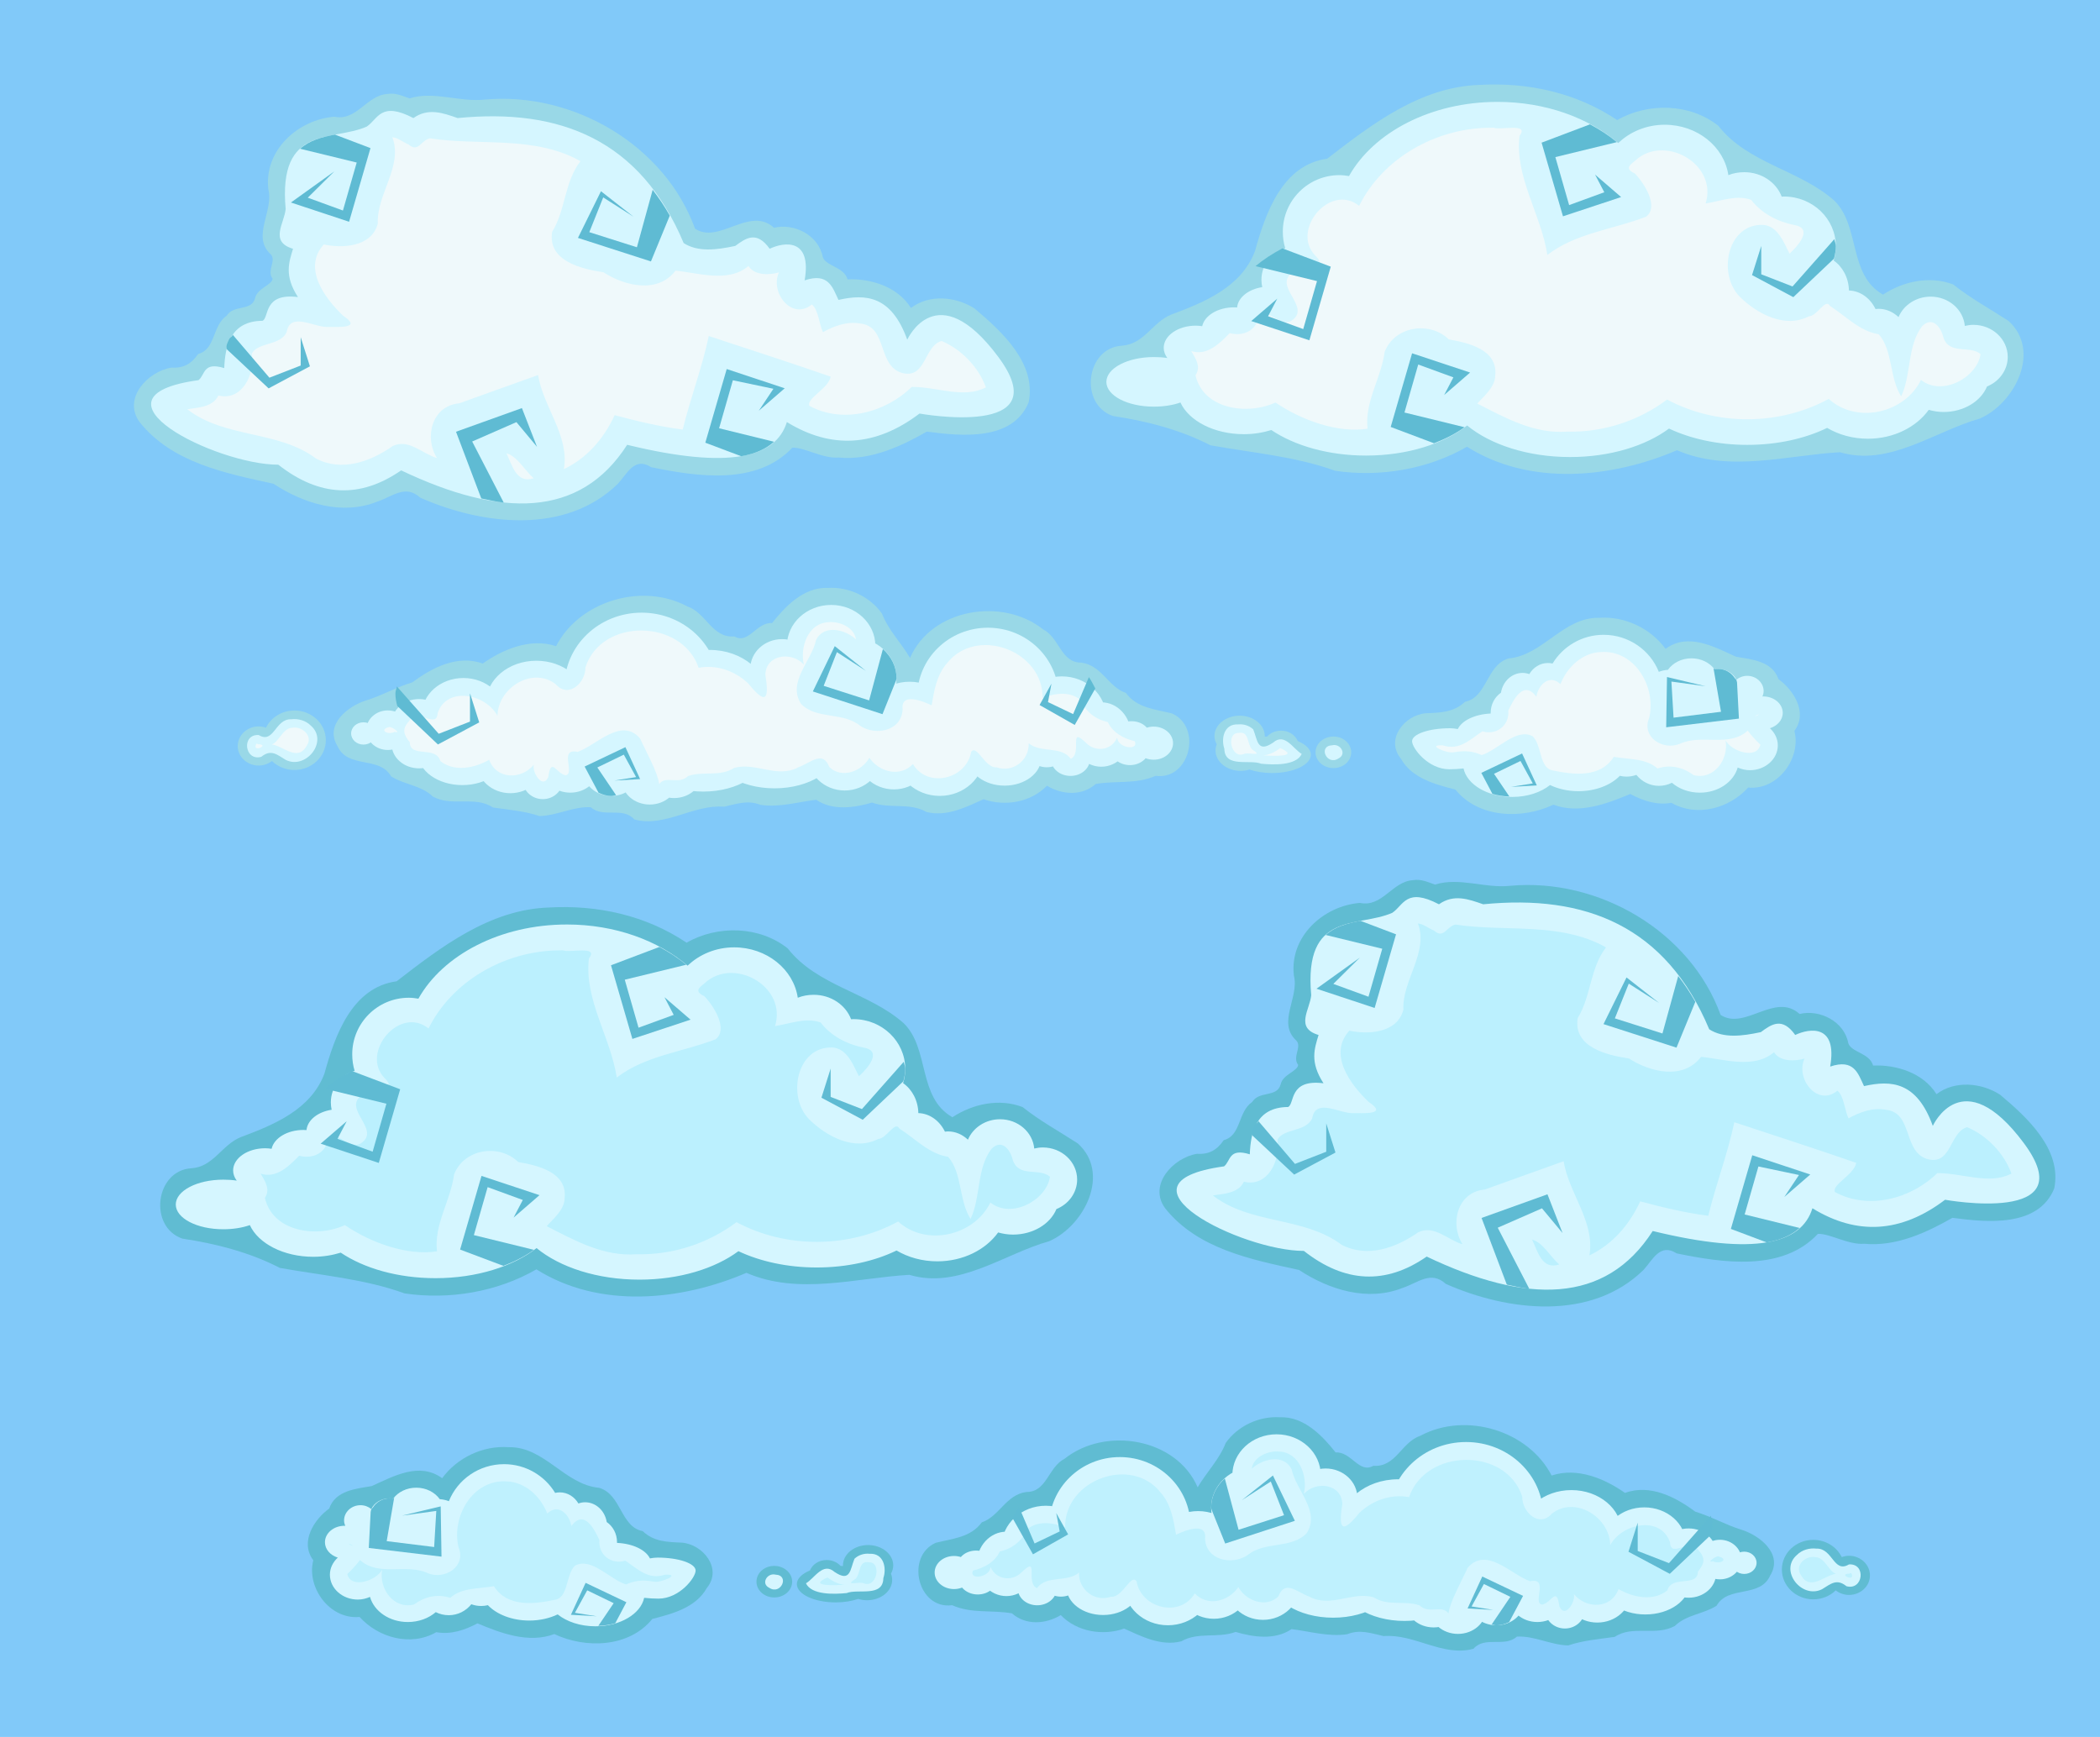 <svg id="svg2" xmlns:rdf="http://www.w3.org/1999/02/22-rdf-syntax-ns#" xmlns="http://www.w3.org/2000/svg" viewBox="0 0 490.93 406.08" version="1.1" xmlns:cc="http://creativecommons.org/ns#" xmlns:dc="http://purl.org/dc/elements/1.1/">
 <g id="layer1" transform="translate(-135.36 -130.09)">
  <rect id="rect3352" height="406.08" width="490.93" y="130.09" x="135.36" fill="#81c9f9"/>
  <g id="g4220" transform="translate(-216.17 4.041)">
   <path id="path3007" d="m697.39 145.9c-13.861 0.451-25.268 9.279-35.594 17.25-10.462 1.422-14.436 12.702-16.875 21.594-3.205 8.443-11.772 11.927-19.562 14.844-4.428 1.777-6.359 6.949-11.562 7.281-8.412 0.494-10.053 13.68-2.094 16.438 7.806 1.169 15.729 3.195 22.781 6.844 9.79 1.77 19.839 2.576 29.188 5.969 10.476 1.542 21.64-0.337 30.812-5.625 14.72 9.285 33.799 7.368 49.094 0.812 12.197 5.304 25.754 1.157 38.094 0.469 11.519 3.44 22.081-4.887 32.719-7.875 8.221-3.631 14.387-15.862 6.656-22.844-4.337-2.81-8.902-5.305-12.906-8.5-5.439-2.099-11.641-0.762-16.406 2.375-8.179-4.653-5.271-15.967-11.375-21.969-8.192-7.255-20.205-8.657-27.125-17.5-6.66-5.28-16.371-5.476-23.656-1.344-9.509-6.382-20.806-8.87-32.188-8.219z" fill="#99d8e7"/>
   <path id="path3261" d="m701.61 149.87c-15.607 0-28.999 7.153-34.719 17.344-0.735-0.127-1.479-0.219-2.25-0.219-7.298 0-13.219 5.921-13.219 13.219 0 1.344 0.189 2.653 0.562 3.875-3.194 0.881-5.562 3.827-5.562 7.375 0 0.587 0.066 1.17 0.188 1.719-3.22 0.484-5.662 2.419-5.875 4.75-0.242-0.016-0.471-0.031-0.719-0.031-3.763 0-6.898 1.912-7.438 4.406-0.488-0.069-0.982-0.125-1.5-0.125-4.142 0-7.5 2.327-7.5 5.188 0 0.858 0.309 1.662 0.844 2.375-0.998-0.154-2.062-0.219-3.156-0.219-6.137 0-11.094 2.605-11.094 5.812s4.957 5.781 11.094 5.781c2.301 0 4.445-0.342 6.219-0.969 1.967 4.289 7.872 7.406 14.844 7.406 2.292 0 4.448-0.365 6.406-0.969 5.459 3.667 13.356 5.969 22.156 5.969 9.614 0 18.172-2.759 23.625-7.031 5.427 4.472 14.187 7.375 24.062 7.375 9.335 0 17.657-2.595 23.125-6.656 5.055 2.384 11.406 3.812 18.312 3.812 7.064 0 13.547-1.486 18.656-3.969 2.7 1.592 5.98 2.531 9.531 2.531 6.033 0 11.31-2.714 14.219-6.75 1.091 0.306 2.251 0.5 3.469 0.5 4.721 0 8.729-2.506 10.156-5.969 2.85-1.152 4.844-3.822 4.844-6.906 0-4.142-3.593-7.5-8.031-7.5-0.693 0-1.358 0.096-2 0.25-0.351-3.84-3.795-6.844-8-6.844-3.407 0-6.331 1.988-7.5 4.781-1.266-1.197-2.887-1.938-4.656-1.938-0.242 0-0.483 0.036-0.719 0.062-1.22-2.523-3.54-4.266-6.219-4.344-0.058-2.971-1.484-5.561-3.562-7 0.335-1.063 0.5-2.177 0.5-3.344 0-6.41-5.419-11.625-12.125-11.625-0.178 0-0.355 0.024-0.531 0.031-1.268-3.341-4.698-5.719-8.75-5.719-1.317 0-2.584 0.231-3.719 0.688-0.973-6.645-7.265-11.781-14.875-11.781-4.295 0-8.14 1.664-10.875 4.281-6.904-5.888-16.972-9.625-28.219-9.625z" fill="#d5f6ff"/>
   <g fill="#5fbbd3">
    <path id="path3296" d="m693.89 225.93-14.031-3.438 3.219-11.219 8.219 3-2.156 4.125 6.062-5.25-13.562-4.5-5 17.219 10.125 3.812c2.684-1.032 5.114-2.27 7.125-3.75z"/>
    <path id="path3301" d="m730.39 159.05 0.125-0.031-0.062-0.031c-0.022 0.019-0.041 0.043-0.062 0.062z"/>
    <path id="path3299" d="m723.23 155.12-11.312 4.281 5 17.219 13.594-4.5-6.094-5.25 2.156 4.125-8.219 3-3.219-11.219 14.375-3.5c-1.871-1.561-3.999-2.938-6.281-4.156z"/>
    <path id="path3304" d="m780.36 181.96-9.781 11.062-7.312-2.844v-6.625l-2.156 6.812 9.656 5.156 9.5-9c0.253-0.935 0.438-1.892 0.438-2.906 0-0.586-0.256-1.093-0.344-1.656z"/>
   </g>
   <path id="path3293" d="m699.26 155.93c-12.25 0.257-24.472 7.113-30 18.25-6.764-5.456-16.024 5.674-10.254 11.62 3.652 3.566-4.029 1.274-5.527 4.13-4.212 3.199 4.745 7.971-0.031 11.094-2.871 1.864-6.497-4.409-7.906-0.062-0.961 2.839-3.982 3.661-6.531 2.969-2.417 2.465-5.292 5.364-9 4.188 0.785 1.4 2.441 3.572 1 5.656 1.834 8.05 12.217 9.383 18.688 6.375 6.184 4.204 14.655 7.206 21.531 6.125-0.718-6.313 3.207-11.853 4-17.969 2.34-6.04 10.563-7.245 15-2.906 4.555 0.792 11.527 2.38 10.844 8.469 0.009 2.78-3.096 5.211-4.188 6.531 6.702 3.417 13.303 7.126 21.031 6.562 8.352 0.197 16.614-2.473 23.344-7.5 11.601 6.202 26.256 6.13 37.781-0.156 6.509 5.939 17.769 3.376 21.562-4.438 4.968 3.948 13.149-0.596 13.938-6.031-2.464-2.162-7.275 0.27-8.688-3.875-0.579-2.484-2.587-5.055-4.969-2.656-3.531 4.585-2.469 11.217-4.906 16.406-2.799-4.389-1.885-10.666-5.25-14.531-4.409-0.651-7.762-4.299-11.375-6.594-1.088-1.953-3.011 2.39-4.938 2.406-5.658 2.937-12.157-0.608-16.188-4.594-5.203-5.255-2.944-17.05 5.438-16.781 3.618 0.215 5.061 4.605 6.219 6.719 1.959-1.78 5.666-5.93 1.062-6.688-3.926-0.789-7.643-2.753-10.031-5.875-3.472-1.243-7.133 0.291-10.656 0.844 2.793-8.89-8.759-15.84-15.75-10.625-1.49 1.409-3.635 2.275-0.781 3.625 2.381 2.493 5.617 7.822 2.625 10.094-7.725 2.993-16.389 3.783-23.094 8.938-1.414-9.399-7.67-18.265-6.5-27.844 2.386-3.122-4.445-1.239-6.094-1.906l-1 0.022-0.406 0.009zm-52.562 43.406c0.043-0.058-0.104-0.033 0 0z" fill="#eff9fb"/>
   <path id="path3299-1" fill="#5fbbd3" d="m651.32 184.11 11.312 4.281-5 17.219-13.594-4.5 6.094-5.25-2.156 4.125 8.219 3 3.219-11.219-14.375-3.5c1.871-1.561 3.999-2.938 6.281-4.156z"/>
  </g>
  <g id="g4790" transform="translate(-216.17 4.041)">
   <path id="path3354" d="m442.08 148.02c-4.846 0.298-7.147 6.41-12.375 5.312-8.556 0.689-16.542 7.9-15.438 17.031 1.282 5.041-3.96 10.944 0.5 15.094 1.519 1.445-0.972 3.884 0.5 5.75-0.195 1.523-3.599 2.217-4.094 4.531-0.815 3.168-4.989 1.443-6.656 4.125-3.39 2.323-2.558 7.884-6.656 8.938-1.564 2.291-3.422 3.381-6.25 3.188-5.559 0.909-11.478 7.253-7.438 12.75 7.572 9.496 20.068 11.956 31.281 14.406 7.05 4.634 16.039 7.466 24.25 4.188 3.554-1.172 6.596-4.13 10.078-0.924 14.497 6.399 33.936 8.746 46.204-3.264 2.136-2.305 3.877-6.393 7.75-3.875 10.79 2.218 24.674 4.349 33.031-4.562 2.764-0.119 7.124 2.618 10.844 2.312 7.428 0.72 14.591-2.637 20.594-6.062 8.077 1.071 20.09 2.274 23.812-6.875 1.845-9.154-6.357-16.594-12.656-21.906-4.367-2.815-10.558-3.404-14.875-0.125-3.123-5.037-9.498-6.935-14.812-6.688-0.836-2.963-5.092-3.049-5.812-5.25-0.935-5.086-6.712-7.962-11.375-6.812-5.747-5.201-12.779 3.924-18.469 0.219-7.072-19.535-28.472-32.069-49.156-30.188-5.985 0.651-11.894-2.079-17.625-0.281-1.666-0.587-3.252-1.356-5.156-1.031z" fill="#99d8e7"/>
   <path id="path3350" d="m418.31 174.91c-1.791-19.816 10.903-15.704 18.954-19.262 2.668-1.785 3.236-6 10.913-1.993 3.446-2.453 6.892-1.212 10.338 0 23.895-2.364 42.709 5.063 52.841 29.225 3.353 2.15 7.64 1.603 12.062 0.664 2.501-1.853 5.011-3.605 8.041 0.664 3.391-1.609 9.895-2.542 8.174 7.387 5.575-1.876 6.511 1.613 7.908 4.569 6.396-1.448 12.364-1.019 16.082 9.299 0 0 6.892-15.277 21.251 3.985s-18.379 13.284-18.379 13.284c-10.338 7.825-20.677 8.337-31.015 1.993-2.549 8.31-13.368 11.156-37.333 5.314-11.031 17.218-29.572 17.065-52.841 5.978-9.573 6.642-19.145 6.199-28.718-1.328-14.405 0.046-46.69-15.904-18.646-19.765 1.595-1.277 1.014-4.351 6.01-2.818 0.191-5.093 1.474-11.025 8.958-11.057 1.602-0.784 0.12-6.581 8.273-5.548-3.247-5.006-2.113-8.112-1.149-11.291-5.597-1.647-2.019-5.948-1.723-9.299z" fill="#d5f6ff"/>
   <path id="path3437" d="m443.26 158.14c2.533 6.824-3.702 13.228-3.406 20.188-1.492 5.606-8.516 5.771-12.625 4.875-5.031 5.5 0.228 12.589 4.523 16.671 4.664 3.08-1.318 2.574-3.836 2.61-3.098 0.007-8.611-3.564-9.375 1.219-1.527 3.262-6.69 2.275-8.125 5 0.73 4.982-2.354 11.159-7.844 9.812-1.315 2.873-5.242 2.826-7.25 3.219 8.807 6.842 21.203 4.878 30.062 11.5 5.979 3.178 12.739 0.771 17.906-2.875 3.757-1.863 6.985 1.823 10.406 2.781-3.057-4.747-1.243-12.243 5.198-12.796 6.144-2.2 12.276-4.431 18.427-6.61 1.199 7.472 7.383 14.179 6.031 22 5.433-2.581 9.364-7.191 11.875-12.625 5.224 1.41 10.591 2.692 15.906 3.375 1.786-7.334 4.535-14.482 6.094-21.875 9.506 3.153 19.043 6.206 28.5 9.5-0.538 2.824-5.654 5.005-5 6.812 7.811 4.273 17.781 1.622 23.938-4.406 5.675-0.098 12.175 2.837 17.344 0.094-1.719-4.77-5.838-8.978-10.375-10.844-4.12 1.221-3.577 8.731-9 7.531-6.114-1.483-3.491-10.897-9.938-11.594-3.076-0.601-6.123 0.541-8.781 2-0.912-1.895-1.049-5.263-2.594-6.469-4.687 3.862-9.859-2.856-7.688-7.5-2.072 0.614-5.724 0.812-7.125-1.5-4.739 4.079-12.095 1.515-17.062 1.094-4.175 5.493-11.976 3.551-16.844 0.375-5.078-0.75-13.073-2.596-12-9.438 3.163-5.098 2.862-11.675 6.625-16.531-10.73-6.071-23.636-3.545-35.219-5.344-2.104 0.487-2.665 3.417-4.969 1.438-1.262-0.518-2.508-1.597-3.781-1.688zm26.688 73.906c1.298 2.747 2.322 7.172 6.344 5.812-2.028-1.731-3.842-5.167-6.344-5.812z" fill="#eff9fb"/>
   <g fill="#5fbbd3">
    <path id="path3446" d="m421.7 160.83 13.219 3.219-3.219 11.219-8.219-3 6.197-6.145-10.134 7.27 13.594 4.5 5-17.219-8.312-3.156c-3.025 0.575-5.946 1.339-8.125 3.312z"/>
    <path id="path3444" d="m469.29 243.55-7.375-14.281 10.344-4.531 4.812 5.781-3.531-9.062-15.406 5.531 5.906 15.594c1.779 0.375 3.558 0.794 5.25 0.969z"/>
    <path id="path3442" d="m532.48 229.33-12.844-3.156 3.219-11.219 9.481 1.99-3.419 5.135 6.062-5.25-13.562-4.5-5 17.219 8.375 3.156c0.009-0.002 0.022 0.002 0.031 0 3.375-0.572 5.857-1.762 7.656-3.375z"/>
    <path id="path3440" d="m504.11 170.42-3.688 13.438-11.125-3.531 3.25-8.125 7.093 4.523-7.619-5.966-5.38 10.912 17.062 5.5 4.406-10.719c-1.234-2.2-2.587-4.176-4-6.031z"/>
    <path id="path3304-1" d="m405.93 204.3 8.582 10.052 7.312-2.844v-6.625l2.156 6.812-9.656 5.156-9.752-9.126c-0.253-0.935 0.068-1.323 0.51-2.338 0.234-0.537 0.761-0.525 0.849-1.088z"/>
   </g>
  </g>
  <g id="g4727" transform="translate(-174.76 7.071)">
   <g id="g4209" transform="translate(60.609 -20.203)">
    <path id="path4087" fill="#99d8e7" d="m443.07 280.67c-5.646-0.241-9.98 4.324-13.062 8.219-3.649-0.245-5.511 5.051-8.812 3.125-5.297 0.405-6.552-5.544-11.031-7.031-10.54-5.655-25.249-1.229-30.656 9.312-6.041-2.034-12.564 0.815-17.156 4.062-5.867-2.167-11.947 1.029-16.406 4.375-3.751 1.132-7.217 3.132-10.781 4.219-4.188 1.283-9.882 5.62-6.75 10.719 2.404 5.361 9.801 2.228 12.531 7.062 3.135 1.984 7.027 2.07 9.75 4.719 4.486 2.473 9.852-0.267 14.062 2.562 3.757 0.539 7.34 0.809 10.875 2 4.113-0.098 7.943-2.298 12-2.062 2.855 2.606 7.444-0.23 10.156 2.844 7.141 1.962 13.773-3.55 21-2.969 2.934-0.66 5.534-1.629 8.5-0.438 4.376 0.678 8.988-0.723 13.031-1.188 3.906 2.669 9.077 1.834 13.062 0.656 4.151 1.545 8.726-0.08 12.688 2.188 4.748 1.247 9.525-1.245 13.375-2.969 4.992 1.766 11.082 0.729 14.812-3.156 3.6 2.183 8.248 2.411 11.406-0.406 4.752-0.846 9.409 0.126 14-1.906 8.027 1.07 10.982-11.423 3.812-14.594-3.905-0.978-8.196-1.249-10.75-4.781-4.133-1.385-5.647-6.475-10.438-7.094-4.79 0.029-5.055-5.8-8.938-7.781-9.512-7.575-26.09-4.857-31.094 6.688-2.12-3.607-5.037-6.454-6.562-10.375-2.816-3.979-7.78-6.293-12.625-6z"/>
    <path id="rect4049" fill="#d5f6ff" d="m424.26 302.32h29.799v15.657h-29.799zm-65.155 7.829h36.113v12.879h-36.113zm-5.196 7.071c0 3.113-2.875 5.637-6.421 5.637s-6.421-2.524-6.421-5.637 2.875-5.637 6.421-5.637 6.421 2.524 6.421 5.637zm-16.541-2.525c0 1.439-1.292 2.606-2.886 2.606s-2.886-1.167-2.886-2.606c0-1.439 1.292-2.606 2.886-2.606s2.886 1.167 2.886 2.606zm7.829-0.758c0 2.555-2.253 4.626-5.032 4.626s-5.032-2.071-5.032-4.626 2.253-4.626 5.032-4.626 5.032 2.071 5.032 4.626zm8.713-1.641c0 3.113-2.875 5.637-6.421 5.637s-6.421-2.524-6.421-5.637 2.875-5.637 6.421-5.637 6.421 2.524 6.421 5.637zm13.637-2.02c0 4.717-4.345 8.541-9.704 8.541s-9.704-3.824-9.704-8.541 4.345-8.541 9.704-8.541 9.704 3.824 9.704 8.541zm72.226-10.733c0 3.81-3.327 6.899-7.431 6.899s-7.431-3.089-7.431-6.899 3.327-6.899 7.431-6.899 7.431 3.089 7.431 6.899zm-10.607 7.071c0 6.321-6.154 11.445-13.745 11.445-7.591 0-13.745-5.124-13.745-11.445s6.154-11.445 13.745-11.445c7.591 0 13.745 5.124 13.745 11.445zm-11.617-2.904c0 9.529-8.076 17.253-18.038 17.253-9.962 0-18.038-7.725-18.038-17.253 0-9.529 8.076-17.253 18.038-17.253 9.962 0 18.038 7.725 18.038 17.253zm-30.936 3.788c0 5.414-5.249 9.803-11.724 9.803-6.475 0-11.724-4.389-11.724-9.803s5.249-9.803 11.724-9.803c6.475 0 11.724 4.389 11.724 9.803zm-18.688 11.869c0 4.089-4.627 7.404-10.335 7.404-5.708 0-10.335-3.315-10.335-7.404 0-4.089 4.627-7.404 10.335-7.404 5.708 0 10.335 3.315 10.335 7.404zm8.713 2.273c0 3.88-3.497 7.026-7.81 7.026s-7.81-3.146-7.81-7.026 3.497-7.026 7.81-7.026 7.81 3.145 7.81 7.026zm4.419 4.041c0 2.416-2.083 4.374-4.653 4.374s-4.653-1.958-4.653-4.374 2.083-4.374 4.653-4.374 4.653 1.958 4.653 4.374zm8.334-2.904c0 3.183-2.931 5.763-6.547 5.763s-6.547-2.58-6.547-5.763c0-3.183 2.931-5.763 6.547-5.763s6.547 2.58 6.547 5.763zm9.596 0.758c0 3.183-2.931 5.763-6.547 5.763s-6.547-2.58-6.547-5.763c0-3.183 2.931-5.763 6.547-5.763s6.547 2.58 6.547 5.763zm14.647 0.505c0 3.183-2.931 5.763-6.547 5.763s-6.547-2.58-6.547-5.763c0-3.183 2.931-5.763 6.547-5.763s6.547 2.58 6.547 5.763zm-5.682 1.515c0 3.183-2.931 5.763-6.547 5.763s-6.547-2.58-6.547-5.763c0-3.183 2.931-5.763 6.547-5.763s6.547 2.58 6.547 5.763zm20.708-6.566c0 5.135-6.606 9.298-14.755 9.298-8.149 0-14.755-4.163-14.755-9.298s6.606-9.298 14.755-9.298c8.149 0 14.755 4.163 14.755 9.298zm16.668-0.758c0 5.135-6.606 9.298-14.755 9.298-8.149 0-14.755-4.163-14.755-9.298s6.606-9.298 14.755-9.298c8.149 0 14.755 4.163 14.755 9.298zm10.354 1.515c0 4.577-3.892 8.288-8.694 8.288s-8.694-3.711-8.694-8.288 3.892-8.288 8.694-8.288 8.694 3.711 8.694 8.288zm11.49-0.253c0 4.577-3.892 8.288-8.694 8.288s-8.694-3.711-8.694-8.288 3.892-8.288 8.694-8.288c4.801 0 8.694 3.711 8.694 8.288zm12.374 0.253c0 5.275-4.627 9.551-10.335 9.551-5.708 0-10.335-4.276-10.335-9.551 0-5.275 4.627-9.551 10.335-9.551 5.708 0 10.335 4.276 10.335 9.551zm13.385 0.631c0 3.601-3.836 6.521-8.568 6.521s-8.568-2.919-8.568-6.521 3.836-6.521 8.568-6.521 8.568 2.919 8.568 6.521zm5.808-1.641c0 2.137-2.027 3.869-4.527 3.869s-4.527-1.732-4.527-3.869 2.027-3.869 4.527-3.869 4.527 1.732 4.527 3.869zm5.556 2.02c0 2.137-2.027 3.869-4.527 3.869s-4.527-1.732-4.527-3.869 2.027-3.869 4.527-3.869 4.527 1.732 4.527 3.869zm13.89-2.525c0 2.137-2.027 3.869-4.527 3.869s-4.527-1.732-4.527-3.869 2.027-3.869 4.527-3.869 4.527 1.732 4.527 3.869zm5.556-1.263c0 2.137-2.027 3.869-4.527 3.869-2.5 0-4.527-1.732-4.527-3.869s2.027-3.869 4.527-3.869c2.5 0 4.527 1.732 4.527 3.869zm-5.43-1.768c0 1.858-1.914 3.364-4.275 3.364s-4.275-1.506-4.275-3.364 1.914-3.364 4.275-3.364 4.275 1.506 4.275 3.364zm-4.419-0.253c0 4.159-3.101 7.531-6.926 7.531s-6.926-3.372-6.926-7.531c0-4.159 3.101-7.531 6.926-7.531s6.926 3.372 6.926 7.531zm-5.808-4.041c0 5.275-4.627 9.551-10.335 9.551-5.708 0-10.335-4.276-10.335-9.551 0-5.275 4.627-9.551 10.335-9.551 5.708 0 10.335 4.276 10.335 9.551zm-11.1-4.81c0 8.901-7.397 16.117-16.523 16.117-9.125 0-16.523-7.216-16.523-16.117 0-8.901 7.397-16.117 16.523-16.117 9.125 0 16.523 7.216 16.523 16.117zm-24.496 6.061c0 5.275-4.627 9.551-10.335 9.551-5.708 0-10.335-4.276-10.335-9.551 0-5.275 4.627-9.551 10.335-9.551 5.708 0 10.335 4.276 10.335 9.551zm-13.385-10.354c0 5.275-4.627 9.551-10.335 9.551-5.708 0-10.335-4.276-10.335-9.551 0-5.275 4.627-9.551 10.335-9.551 5.708 0 10.335 4.276 10.335 9.551zm-4.957-7.599c0 5.275-4.627 9.551-10.335 9.551-5.708 0-10.335-4.276-10.335-9.551 0-5.275 4.627-9.551 10.335-9.551 5.708 0 10.335 4.276 10.335 9.551z"/>
    <path id="path4172" d="m393.53 329.12-4.375-6.469 6.188-3 2.875 5.25-5.094 0.812 6.031-0.344-3.438-7.469-9.531 4.531 3.25 6.125c0.915 0.428 1.892 0.75 3 0.75 0.385 0 0.727-0.131 1.094-0.188z" fill="#5fbbd3"/>
    <path id="path4170" d="m455.91 294.97-3.219 12-10.625-3.406 3.094-7.875 6.781 4.375-7.281-5.781-5.125 10.594 16.281 5.312 3.156-7.844c0.012-0.186 0.125-0.342 0.125-0.531 0-2.7-1.239-5.107-3.188-6.844z" fill="#5fbbd3"/>
    <path id="path4167" fill="#eff9fb" d="m443.12 288.69c-4.706 0.248-6.644 5.845-5.688 9.906-2.852-3.149-8.838-2.377-9 2.344 0.951 5.931 0.093 7.142-4 2.062-3.079-2.92-7.366-4.448-11.594-3.656-3.905-11.459-22.72-11.753-26.469-0.094 0.08 3.538-3.91 7.343-6.906 3.969-5.322-4.247-13.531 0.704-13.656 7.344-2.712-5.051-11.726-7.021-13.969-0.688-0.236 4.042-4.748-1.438-6.719 1.969-1.732 1.863-1.221 3.17 0.188 4.906 0.063 3.768 6.094 0.719 7.156 4.406 3.264 2.622 8.019 1.638 11.406-0.312 1.685 4.665 7.553 4.695 10.438 1.156-0.462 1.72 2.036 5.853 3.375 2.906 0.68-4.867 1.804-0.875 4.031-0.438 2.404-0.292-1.711-6.406 2.844-5.469 4.44-1.56 10.2-8.237 14.594-3.125 1.488 3.294 4.075 7.811 4.469 10.656 1.51-2.132 4.506 0.277 6.75-1.875 3.508-1.237 7.364 0.271 10.781-1.906 5.042-1.406 10.007 2.545 15.031-0.156 3.055-1.169 5.67-3.966 7.219-0.031 2.886 2.774 7.573 1.016 9.344-2.188 2.289 3.355 7.203 4.655 10.188 1.469 3.387 5.733 12.483 3.585 13.612-2.836 1.331-1.882 3.254 3.883 5.982 3.617 3.753 1.308 7.606-1.624 7.469-5.625 2.906 2.369 7.56 0.507 9.844 3.625 2.793-1.37-0.71-7.884 3.617-3.674 2.187 2.2 5.942 1.713 7.226-1.295 0.064 2.456 5.171 3.181 4.094 0.844-2.553-0.585-5.11-1.953-6.281-4.469-2.94-0.632-5.178-2.474-6.375-5.125-2.454-2.179-6.092-1.618-8.875-0.5 0.146-11.095-15.452-16.88-22.344-8.125-2.405 2.699-3.014 6.394-3.594 9.844-1.865-0.899-7.25-3.147-6.781 0.875-0.169 5.043-6.149 6.323-9.844 3.969-4.093-3.426-10.237-1.422-13.906-5.188-3.272-5.135 2.457-9.981 3.5-14.906 1.918-3.916 7.106-2.329 9.344-0.156-0.392-2.853-3.909-4.308-6.5-4.031zm-102.72 24.531c-2.374 0.647-0.232 1.952 1.406 1.094 1.708 0.521-0.85-1.425-1.406-1.094zm-0.96 0.53c0.043-0.058-0.104-0.033 0 0z"/>
    <path id="path3304-1-3" d="m504.07 301.52-3.688 8.656-5.875-2.812 0.812-4.312-2.781 5 8.219 4.656 4.812-8.531c-0.49-0.921-0.952-1.849-1.5-2.656zm-161.78 2.188c-0.087 0.563-0.344 1.07-0.344 1.656 0 1.015 0.185 1.971 0.438 2.906l9.5 9 9.656-5.156-2.156-6.812v6.625l-7.312 2.844-9.781-11.062z" fill="#5fbbd3"/>
    <path id="path4196" fill="#99d8e7" d="m318.34 309.33c-2.955 0-5.487 1.658-6.656 4.031-0.528-0.182-1.092-0.312-1.688-0.312-2.708 0-4.906 2.068-4.906 4.594 0 2.525 2.198 4.562 4.906 4.562 1.18 0 2.248-0.415 3.094-1.062 1.336 1.291 3.187 2.094 5.25 2.094 4.062 0 7.344-3.134 7.344-6.969 0-3.835-3.282-6.938-7.344-6.938z"/>
    <path id="path4205" d="m317.59 311.38c-3.798-0.135-4.004 5.851-7.594 3.688-4.095-0.258-3.329 6.188 0.594 5.094 2.275-1.831 3.613-0.572 5.719 0.719 4.751 2.35 10.08-4.396 5.844-8.031-1.153-1.177-2.924-1.668-4.562-1.469zm-9.781 7.938c-0.104 0.033 0.043 0.058 0 0z" fill="#d4f6ff"/>
    <path id="path4201" fill="#eff9fb" d="m317.78 313.38c-2.125 0.039-3.183 3.481-4.75 3.875 2.757 0.389 6.066 4.151 8.188 0.312 1.625-2.311-1.217-4.679-3.438-4.188zm-8.344 3.75c-1.13 2.249 3.356 0.154 0.438 0.094-0.056-0.019-0.334-0.206-0.438-0.094z"/>
   </g>
   <path id="path4254" fill="#99d8e7" d="m599.91 290.34c-3.243 0-5.875 2.137-5.875 4.75 0 0.699 0.194 1.341 0.531 1.938-0.189 0.464-0.281 0.954-0.281 1.469 0 2.613 2.632 4.75 5.875 4.75 0.729 0 1.418-0.117 2.062-0.312 1.488 0.501 3.282 0.812 5.25 0.812 5.018 0 9.094-1.916 9.094-4.281 0-1.272-1.195-2.403-3.062-3.188-0.579-1.42-2.102-2.438-3.906-2.438-1.315 0-2.486 0.533-3.25 1.375-0.188 0.011-0.378 0.015-0.562 0.031 0.002-0.054 0-0.102 0-0.156 0-2.613-2.632-4.75-5.875-4.75zm21.938 4.875c-2.301 0-4.188 1.652-4.188 3.688s1.887 3.688 4.188 3.688 4.156-1.652 4.156-3.688-1.855-3.688-4.156-3.688z"/>
   <path id="path4344" d="m599.53 292.38c-3.33-0.159-3.975 3.407-3.188 5.688 0.07 4.56 5.941 2.422 8.594 3.5 2.853 0.279 8.186 0.494 9.5-2.281-2.036-1.187-3.967-5.05-6.688-2.656-3.737 2.515-3.613-0.557-4.656-3.094-0.959-0.89-2.255-1.296-3.562-1.156zm22.031 4.875c-3.392 0.135-1.275 4.851 1.438 3.094 2.045-0.971 0.52-3.566-1.438-3.094z" fill="#d5f6ff"/>
   <path id="path4348" d="m599.66 294.38c-3.023-0.084-1.777 6.428 1.5 4.812 1.584-0.184 4.237 0.701 1.656-0.969-1.212-1.33-0.65-4.366-3.156-3.844zm9.719 3.531c-1.092 0.906-2.775 1.694-4 1.688 1.78 0.168 9.005 0.493 4-1.688z" fill="#eff9fb"/>
   <g id="g4720">
    <path id="path4632" fill="#99d8e7" d="m683.95 267.46c-8.371-0.176-13.066 8.738-21.156 9.5-5.234 1.523-4.985 9.121-10.188 10.125-2.631 2.513-5.851 2.55-9.156 2.688-4.968 0.404-9.548 6.093-5.844 10.594 2.578 4.662 8.223 6.076 12.75 7.25 5.466 6.75 15.677 6.96 22.906 3.531 6.039 2.275 12.572-0.245 17.969-2.5 2.993 1.598 6.271 2.676 9.625 2.062 6.013 3.452 13.586 1.258 17.938-3.562 6.978 0.666 12.46-6.915 10.812-13.25 3.233-4.283-0.235-9.596-3.719-12.094-1.441-4.26-6.343-4.621-9.938-5.25-5.084-2.285-11.1-5.727-16.469-1.844-3.473-4.765-9.505-7.68-15.531-7.25z"/>
    <path id="path4352" fill="#d5f6ff" d="m685.01 271.43c-5.085 0-9.517 2.716-11.938 6.719-0.356-0.085-0.714-0.125-1.094-0.125-1.821 0-3.431 1.036-4.344 2.594-0.494-0.172-1.016-0.281-1.562-0.281-2.533 0-4.639 1.996-5.062 4.625-1.44 0.992-2.406 2.724-2.406 4.719 0 0.053-0.001 0.103 0 0.156-3.705 0.163-6.729 1.641-7.688 3.625-0.622-0.117-1.238-0.188-1.812-0.188-4.91 0-8.875 1.368-8.875 3.031s3.778 6.562 8.688 6.562c1.032 0 2.185-0.065 3.344-0.188 0.802 3.762 5.606 6.656 11.406 6.656 3.541 0 6.7-1.086 8.812-2.781 1.876 0.893 4.154 1.438 6.625 1.438 4.07 0 7.639-1.444 9.688-3.594 0.503 0.12 1.023 0.188 1.562 0.188 0.808 0 1.594-0.144 2.312-0.406 1.244 1.559 3.148 2.562 5.281 2.562 1.083 0 2.123-0.261 3.031-0.719 1.654 1.433 3.972 2.312 6.531 2.312 4.297 0 7.886-2.499 8.844-5.875 0.864 0.377 1.816 0.625 2.844 0.625 3.6 0 6.531-2.607 6.531-5.812 0-1.558-0.721-2.958-1.844-4 1.744-0.538 3-1.937 3-3.594 0-2.12-2.048-3.844-4.562-3.844-0.066 0-0.123 0.029-0.188 0.031 0.163-0.396 0.281-0.832 0.281-1.281 0-1.972-1.723-3.562-3.844-3.562-0.974 0-1.854 0.35-2.531 0.906-0.646-1.458-2.295-2.5-4.25-2.5-0.283 0-0.575 0.021-0.844 0.062-1.169-1.556-3.146-2.562-5.406-2.562-2.317 0-4.344 1.065-5.5 2.688-0.748 0.051-1.469 0.211-2.125 0.469-2.031-5.059-7.032-8.656-12.906-8.656z"/>
    <path id="path4665" fill="#5fbbd3" d="m662.98 309.24-3.594-5.312 6.188-3 2.875 5.25-5.094 0.812 6.031-0.344-3.438-7.469-9.531 4.531 2.594 4.906c1.228 0.371 2.558 0.566 3.969 0.625z"/>
    <path id="path4663" fill="#5fbbd3" d="m710.7 279.27 1.75 10.156-11.094 1.375-0.5-8.438 8 1.094-9.031-2.156-0.188 11.75 17-2.031-0.438-8.438c-0.068-0.174-0.045-0.36-0.125-0.531-0.111-0.239-0.34-0.37-0.469-0.594-0.781-1.159-2.118-2.031-3.812-2.031-0.283 0-0.575 0.021-0.844 0.062-0.066-0.087-0.179-0.135-0.25-0.219z"/>
    <path id="path4659" fill="#eff9fb" d="m684.35 275.46c-4.357 0.161-7.909 3.585-9.438 7.5-2.58-2.442-5.193 0.193-5.625 2.938-3.015-4.013-5.354 0.718-6.562 3.25 0.303 3.471-2.796 5.861-6.062 4.844-2.886 1.942-5.395 4.574-9.25 3.281-4.093-0.183 1.152 1.998 2.562 1.625 2.768-0.529 4.734-0.157 6.531 0.656 3.829-1.226 8.112-6.432 11.913-4.407 2.212 2.088 1.492 7.526 4.743 8.001 4.729 1.002 11.105 1.809 14.219-3.188 3.5 0.636 7.474 0.285 10.219 2.719 3.08-1.002 6.034-0.236 8.469 1.562 4.673 1.193 8.261-3.629 7.438-8.156 1.34 2.59 7.312 4.596 8.156 1.031-0.964-0.848-2.596-2.71-2.969-3.281-4.396 4.02-10.784 0.696-15.875 3.094-3.976 1.611-9.037-1.585-7.156-6.094 1.685-7.103-3.283-15.915-11.312-15.375zm36.562 14.688c-1.674 0.997 1.498-0.513 0 0z"/>
   </g>
  </g>
  <g id="g4220-4" transform="translate(-433.72 196.36)">
   <path id="path3007-4" d="m697.39 145.9c-13.861 0.451-25.268 9.279-35.594 17.25-10.462 1.422-14.436 12.702-16.875 21.594-3.205 8.443-11.772 11.927-19.562 14.844-4.428 1.777-6.359 6.949-11.562 7.281-8.412 0.494-10.053 13.68-2.094 16.438 7.806 1.169 15.729 3.195 22.781 6.844 9.79 1.77 19.839 2.576 29.188 5.969 10.476 1.542 21.64-0.337 30.812-5.625 14.72 9.285 33.799 7.368 49.094 0.812 12.197 5.304 25.754 1.157 38.094 0.469 11.519 3.44 22.081-4.887 32.719-7.875 8.221-3.631 14.387-15.862 6.656-22.844-4.337-2.81-8.902-5.305-12.906-8.5-5.439-2.099-11.641-0.762-16.406 2.375-8.179-4.653-5.271-15.967-11.375-21.969-8.192-7.255-20.205-8.657-27.125-17.5-6.66-5.28-16.371-5.476-23.656-1.344-9.509-6.382-20.806-8.87-32.188-8.219z" fill="#60bcd2"/>
   <path id="path3261-6" d="m701.61 149.87c-15.607 0-28.999 7.153-34.719 17.344-0.735-0.127-1.479-0.219-2.25-0.219-7.298 0-13.219 5.921-13.219 13.219 0 1.344 0.189 2.653 0.562 3.875-3.194 0.881-5.562 3.827-5.562 7.375 0 0.587 0.066 1.17 0.188 1.719-3.22 0.484-5.662 2.419-5.875 4.75-0.242-0.016-0.471-0.031-0.719-0.031-3.763 0-6.898 1.912-7.438 4.406-0.488-0.069-0.982-0.125-1.5-0.125-4.142 0-7.5 2.327-7.5 5.188 0 0.858 0.309 1.662 0.844 2.375-0.998-0.154-2.062-0.219-3.156-0.219-6.137 0-11.094 2.605-11.094 5.812s4.957 5.781 11.094 5.781c2.301 0 4.445-0.342 6.219-0.969 1.967 4.289 7.872 7.406 14.844 7.406 2.292 0 4.448-0.365 6.406-0.969 5.459 3.667 13.356 5.969 22.156 5.969 9.614 0 18.172-2.759 23.625-7.031 5.427 4.472 14.187 7.375 24.062 7.375 9.335 0 17.657-2.595 23.125-6.656 5.055 2.384 11.406 3.812 18.312 3.812 7.064 0 13.547-1.486 18.656-3.969 2.7 1.592 5.98 2.531 9.531 2.531 6.033 0 11.31-2.714 14.219-6.75 1.091 0.306 2.251 0.5 3.469 0.5 4.721 0 8.729-2.506 10.156-5.969 2.85-1.152 4.844-3.822 4.844-6.906 0-4.142-3.593-7.5-8.031-7.5-0.693 0-1.358 0.096-2 0.25-0.351-3.84-3.795-6.844-8-6.844-3.407 0-6.331 1.988-7.5 4.781-1.266-1.197-2.887-1.938-4.656-1.938-0.242 0-0.483 0.036-0.719 0.062-1.22-2.523-3.54-4.266-6.219-4.344-0.058-2.971-1.484-5.561-3.562-7 0.335-1.063 0.5-2.177 0.5-3.344 0-6.41-5.419-11.625-12.125-11.625-0.178 0-0.355 0.024-0.531 0.031-1.268-3.341-4.698-5.719-8.75-5.719-1.317 0-2.584 0.231-3.719 0.688-0.973-6.645-7.265-11.781-14.875-11.781-4.295 0-8.14 1.664-10.875 4.281-6.904-5.888-16.972-9.625-28.219-9.625z" fill="#d5f6ff"/>
   <g fill="#5fbbd3">
    <path id="path3296-0" d="m693.89 225.93-14.031-3.438 3.219-11.219 8.219 3-2.156 4.125 6.062-5.25-13.562-4.5-5 17.219 10.125 3.812c2.684-1.032 5.114-2.27 7.125-3.75z"/>
    <path id="path3301-6" d="m730.39 159.05 0.125-0.031-0.062-0.031c-0.022 0.019-0.041 0.043-0.062 0.062z"/>
    <path id="path3299-6" d="m723.23 155.12-11.312 4.281 5 17.219 13.594-4.5-6.094-5.25 2.156 4.125-8.219 3-3.219-11.219 14.375-3.5c-1.871-1.561-3.999-2.938-6.281-4.156z"/>
    <path id="path3304-18" d="m780.36 181.96-9.781 11.062-7.312-2.844v-6.625l-2.156 6.812 9.656 5.156 9.5-9c0.253-0.935 0.438-1.892 0.438-2.906 0-0.586-0.256-1.093-0.344-1.656z"/>
   </g>
   <path id="path3293-4" d="m699.26 155.93c-12.25 0.257-24.472 7.113-30 18.25-6.764-5.456-16.024 5.674-10.254 11.62 3.652 3.566-4.029 1.274-5.527 4.13-4.212 3.199 4.745 7.971-0.031 11.094-2.871 1.864-6.497-4.409-7.906-0.062-0.961 2.839-3.982 3.661-6.531 2.969-2.417 2.465-5.292 5.364-9 4.188 0.785 1.4 2.441 3.572 1 5.656 1.834 8.05 12.217 9.383 18.688 6.375 6.184 4.204 14.655 7.206 21.531 6.125-0.718-6.313 3.207-11.853 4-17.969 2.34-6.04 10.563-7.245 15-2.906 4.555 0.792 11.527 2.38 10.844 8.469 0.009 2.78-3.096 5.211-4.188 6.531 6.702 3.417 13.303 7.126 21.031 6.562 8.352 0.197 16.614-2.473 23.344-7.5 11.601 6.202 26.256 6.13 37.781-0.156 6.509 5.939 17.769 3.376 21.562-4.438 4.968 3.948 13.149-0.596 13.938-6.031-2.464-2.162-7.275 0.27-8.688-3.875-0.579-2.484-2.587-5.055-4.969-2.656-3.531 4.585-2.469 11.217-4.906 16.406-2.799-4.389-1.885-10.666-5.25-14.531-4.409-0.651-7.762-4.299-11.375-6.594-1.088-1.953-3.011 2.39-4.938 2.406-5.658 2.937-12.157-0.608-16.188-4.594-5.203-5.255-2.944-17.05 5.438-16.781 3.618 0.215 5.061 4.605 6.219 6.719 1.959-1.78 5.666-5.93 1.062-6.688-3.926-0.789-7.643-2.753-10.031-5.875-3.472-1.243-7.133 0.291-10.656 0.844 2.793-8.89-8.759-15.84-15.75-10.625-1.49 1.409-3.635 2.275-0.781 3.625 2.381 2.493 5.617 7.822 2.625 10.094-7.725 2.993-16.389 3.783-23.094 8.938-1.414-9.399-7.67-18.265-6.5-27.844 2.386-3.122-4.445-1.239-6.094-1.906l-1 0.022-0.406 0.009zm-52.562 43.406c0.043-0.058-0.104-0.033 0 0z" fill="#bbf0fe"/>
   <path id="path3299-1-9" fill="#5fbbd3" d="m651.32 184.11 11.312 4.281-5 17.219-13.594-4.5 6.094-5.25-2.156 4.125 8.219 3 3.219-11.219-14.375-3.5c1.871-1.561 3.999-2.938 6.281-4.156z"/>
  </g>
  <g id="g4790-6" transform="translate(23.58 187.85)">
   <path id="path3354-3" d="m442.08 148.02c-4.846 0.298-7.147 6.41-12.375 5.312-8.556 0.689-16.542 7.9-15.438 17.031 1.282 5.041-3.96 10.944 0.5 15.094 1.519 1.445-0.972 3.884 0.5 5.75-0.195 1.523-3.599 2.217-4.094 4.531-0.815 3.168-4.989 1.443-6.656 4.125-3.39 2.323-2.558 7.884-6.656 8.938-1.564 2.291-3.422 3.381-6.25 3.188-5.559 0.909-11.478 7.253-7.438 12.75 7.572 9.496 20.068 11.956 31.281 14.406 7.05 4.634 16.039 7.466 24.25 4.188 3.554-1.172 6.596-4.13 10.078-0.924 14.497 6.399 33.936 8.746 46.204-3.264 2.136-2.305 3.877-6.393 7.75-3.875 10.79 2.218 24.674 4.349 33.031-4.562 2.764-0.119 7.124 2.618 10.844 2.312 7.428 0.72 14.591-2.637 20.594-6.062 8.077 1.071 20.09 2.274 23.812-6.875 1.845-9.154-6.357-16.594-12.656-21.906-4.367-2.815-10.558-3.404-14.875-0.125-3.123-5.037-9.498-6.935-14.812-6.688-0.836-2.963-5.092-3.049-5.812-5.25-0.935-5.086-6.712-7.962-11.375-6.812-5.747-5.201-12.779 3.924-18.469 0.219-7.072-19.535-28.472-32.069-49.156-30.188-5.985 0.651-11.894-2.079-17.625-0.281-1.666-0.587-3.252-1.356-5.156-1.031z" fill="#60bcd2"/>
   <path id="path3350-7" d="m418.31 174.91c-1.791-19.816 10.903-15.704 18.954-19.262 2.668-1.785 3.236-6 10.913-1.993 3.446-2.453 6.892-1.212 10.338 0 23.895-2.364 42.709 5.063 52.841 29.225 3.353 2.15 7.64 1.603 12.062 0.664 2.501-1.853 5.011-3.605 8.041 0.664 3.391-1.609 9.895-2.542 8.174 7.387 5.575-1.876 6.511 1.613 7.908 4.569 6.396-1.448 12.364-1.019 16.082 9.299 0 0 6.892-15.277 21.251 3.985s-18.379 13.284-18.379 13.284c-10.338 7.825-20.677 8.337-31.015 1.993-2.549 8.31-13.368 11.156-37.333 5.314-11.031 17.218-29.572 17.065-52.841 5.978-9.573 6.642-19.145 6.199-28.718-1.328-14.405 0.046-46.69-15.904-18.646-19.765 1.595-1.277 1.014-4.351 6.01-2.818 0.191-5.093 1.474-11.025 8.958-11.057 1.602-0.784 0.12-6.581 8.273-5.548-3.247-5.006-2.113-8.112-1.149-11.291-5.597-1.647-2.019-5.948-1.723-9.299z" fill="#d5f6ff"/>
   <path id="path3437-8" d="m443.26 158.14c2.533 6.824-3.702 13.228-3.406 20.188-1.492 5.606-8.516 5.771-12.625 4.875-5.031 5.5 0.228 12.589 4.523 16.671 4.664 3.08-1.318 2.574-3.836 2.61-3.098 0.007-8.611-3.564-9.375 1.219-1.527 3.262-6.69 2.275-8.125 5 0.73 4.982-2.354 11.159-7.844 9.812-1.315 2.873-5.242 2.826-7.25 3.219 8.807 6.842 21.203 4.878 30.062 11.5 5.979 3.178 12.739 0.771 17.906-2.875 3.757-1.863 6.985 1.823 10.406 2.781-3.057-4.747-1.243-12.243 5.198-12.796 6.144-2.2 12.276-4.431 18.427-6.61 1.199 7.472 7.383 14.179 6.031 22 5.433-2.581 9.364-7.191 11.875-12.625 5.224 1.41 10.591 2.692 15.906 3.375 1.786-7.334 4.535-14.482 6.094-21.875 9.506 3.153 19.043 6.206 28.5 9.5-0.538 2.824-5.654 5.005-5 6.812 7.811 4.273 17.781 1.622 23.938-4.406 5.675-0.098 12.175 2.837 17.344 0.094-1.719-4.77-5.838-8.978-10.375-10.844-4.12 1.221-3.577 8.731-9 7.531-6.114-1.483-3.491-10.897-9.938-11.594-3.076-0.601-6.123 0.541-8.781 2-0.912-1.895-1.049-5.263-2.594-6.469-4.687 3.862-9.859-2.856-7.688-7.5-2.072 0.614-5.724 0.812-7.125-1.5-4.739 4.079-12.095 1.515-17.062 1.094-4.175 5.493-11.976 3.551-16.844 0.375-5.078-0.75-13.073-2.596-12-9.438 3.163-5.098 2.862-11.675 6.625-16.531-10.73-6.071-23.636-3.545-35.219-5.344-2.104 0.487-2.665 3.417-4.969 1.438-1.262-0.518-2.508-1.597-3.781-1.688zm26.688 73.906c1.298 2.747 2.322 7.172 6.344 5.812-2.028-1.731-3.842-5.167-6.344-5.812z" fill="#bbf0fe"/>
   <g fill="#5fbbd3">
    <path id="path3446-8" d="m421.7 160.83 13.219 3.219-3.219 11.219-8.219-3 6.197-6.145-10.134 7.27 13.594 4.5 5-17.219-8.312-3.156c-3.025 0.575-5.946 1.339-8.125 3.312z"/>
    <path id="path3444-2" d="m469.29 243.55-7.375-14.281 10.344-4.531 4.812 5.781-3.531-9.062-15.406 5.531 5.906 15.594c1.779 0.375 3.558 0.794 5.25 0.969z"/>
    <path id="path3442-9" d="m532.48 229.33-12.844-3.156 3.219-11.219 9.481 1.99-3.419 5.135 6.062-5.25-13.562-4.5-5 17.219 8.375 3.156c0.009-0.002 0.022 0.002 0.031 0 3.375-0.572 5.857-1.762 7.656-3.375z"/>
    <path id="path3440-1" d="m504.11 170.42-3.688 13.438-11.125-3.531 3.25-8.125 7.093 4.523-7.619-5.966-5.38 10.912 17.062 5.5 4.406-10.719c-1.234-2.2-2.587-4.176-4-6.031z"/>
    <path id="path3304-1-35" d="m405.93 204.3 8.582 10.052 7.312-2.844v-6.625l2.156 6.812-9.656 5.156-9.752-9.126c-0.253-0.935 0.068-1.323 0.51-2.338 0.234-0.537 0.761-0.525 0.849-1.088z"/>
   </g>
  </g>
  <g id="g4727-9" transform="matrix(-1 0 0 1 938.21 200.97)">
   <g id="g4209-8" transform="translate(60.609 -20.203)">
    <path id="path4087-4" fill="#60bcd2" d="m443.07 280.67c-5.646-0.241-9.98 4.324-13.062 8.219-3.649-0.245-5.511 5.051-8.812 3.125-5.297 0.405-6.552-5.544-11.031-7.031-10.54-5.655-25.249-1.229-30.656 9.312-6.041-2.034-12.564 0.815-17.156 4.062-5.867-2.167-11.947 1.029-16.406 4.375-3.751 1.132-7.217 3.132-10.781 4.219-4.188 1.283-9.882 5.62-6.75 10.719 2.404 5.361 9.801 2.228 12.531 7.062 3.135 1.984 7.027 2.07 9.75 4.719 4.486 2.473 9.852-0.267 14.062 2.562 3.757 0.539 7.34 0.809 10.875 2 4.113-0.098 7.943-2.298 12-2.062 2.855 2.606 7.444-0.23 10.156 2.844 7.141 1.962 13.773-3.55 21-2.969 2.934-0.66 5.534-1.629 8.5-0.438 4.376 0.678 8.988-0.723 13.031-1.188 3.906 2.669 9.077 1.834 13.062 0.656 4.151 1.545 8.726-0.08 12.688 2.188 4.748 1.247 9.525-1.245 13.375-2.969 4.992 1.766 11.082 0.729 14.812-3.156 3.6 2.183 8.248 2.411 11.406-0.406 4.752-0.846 9.409 0.126 14-1.906 8.027 1.07 10.982-11.423 3.812-14.594-3.905-0.978-8.196-1.249-10.75-4.781-4.133-1.385-5.647-6.475-10.438-7.094-4.79 0.029-5.055-5.8-8.938-7.781-9.512-7.575-26.09-4.857-31.094 6.688-2.12-3.607-5.037-6.454-6.562-10.375-2.816-3.979-7.78-6.293-12.625-6z"/>
    <path id="rect4049-0" fill="#d5f6ff" d="m424.26 302.32h29.799v15.657h-29.799zm-65.155 7.829h36.113v12.879h-36.113zm-5.196 7.071c0 3.113-2.875 5.637-6.421 5.637s-6.421-2.524-6.421-5.637 2.875-5.637 6.421-5.637 6.421 2.524 6.421 5.637zm-16.541-2.525c0 1.439-1.292 2.606-2.886 2.606s-2.886-1.167-2.886-2.606c0-1.439 1.292-2.606 2.886-2.606s2.886 1.167 2.886 2.606zm7.829-0.758c0 2.555-2.253 4.626-5.032 4.626s-5.032-2.071-5.032-4.626 2.253-4.626 5.032-4.626 5.032 2.071 5.032 4.626zm8.713-1.641c0 3.113-2.875 5.637-6.421 5.637s-6.421-2.524-6.421-5.637 2.875-5.637 6.421-5.637 6.421 2.524 6.421 5.637zm13.637-2.02c0 4.717-4.345 8.541-9.704 8.541s-9.704-3.824-9.704-8.541 4.345-8.541 9.704-8.541 9.704 3.824 9.704 8.541zm72.226-10.733c0 3.81-3.327 6.899-7.431 6.899s-7.431-3.089-7.431-6.899 3.327-6.899 7.431-6.899 7.431 3.089 7.431 6.899zm-10.607 7.071c0 6.321-6.154 11.445-13.745 11.445-7.591 0-13.745-5.124-13.745-11.445s6.154-11.445 13.745-11.445c7.591 0 13.745 5.124 13.745 11.445zm-11.617-2.904c0 9.529-8.076 17.253-18.038 17.253-9.962 0-18.038-7.725-18.038-17.253 0-9.529 8.076-17.253 18.038-17.253 9.962 0 18.038 7.725 18.038 17.253zm-30.936 3.788c0 5.414-5.249 9.803-11.724 9.803-6.475 0-11.724-4.389-11.724-9.803s5.249-9.803 11.724-9.803c6.475 0 11.724 4.389 11.724 9.803zm-18.688 11.869c0 4.089-4.627 7.404-10.335 7.404-5.708 0-10.335-3.315-10.335-7.404 0-4.089 4.627-7.404 10.335-7.404 5.708 0 10.335 3.315 10.335 7.404zm8.713 2.273c0 3.88-3.497 7.026-7.81 7.026s-7.81-3.146-7.81-7.026 3.497-7.026 7.81-7.026 7.81 3.145 7.81 7.026zm4.419 4.041c0 2.416-2.083 4.374-4.653 4.374s-4.653-1.958-4.653-4.374 2.083-4.374 4.653-4.374 4.653 1.958 4.653 4.374zm8.334-2.904c0 3.183-2.931 5.763-6.547 5.763s-6.547-2.58-6.547-5.763c0-3.183 2.931-5.763 6.547-5.763s6.547 2.58 6.547 5.763zm9.596 0.758c0 3.183-2.931 5.763-6.547 5.763s-6.547-2.58-6.547-5.763c0-3.183 2.931-5.763 6.547-5.763s6.547 2.58 6.547 5.763zm14.647 0.505c0 3.183-2.931 5.763-6.547 5.763s-6.547-2.58-6.547-5.763c0-3.183 2.931-5.763 6.547-5.763s6.547 2.58 6.547 5.763zm-5.682 1.515c0 3.183-2.931 5.763-6.547 5.763s-6.547-2.58-6.547-5.763c0-3.183 2.931-5.763 6.547-5.763s6.547 2.58 6.547 5.763zm20.708-6.566c0 5.135-6.606 9.298-14.755 9.298-8.149 0-14.755-4.163-14.755-9.298s6.606-9.298 14.755-9.298c8.149 0 14.755 4.163 14.755 9.298zm16.668-0.758c0 5.135-6.606 9.298-14.755 9.298-8.149 0-14.755-4.163-14.755-9.298s6.606-9.298 14.755-9.298c8.149 0 14.755 4.163 14.755 9.298zm10.354 1.515c0 4.577-3.892 8.288-8.694 8.288s-8.694-3.711-8.694-8.288 3.892-8.288 8.694-8.288 8.694 3.711 8.694 8.288zm11.49-0.253c0 4.577-3.892 8.288-8.694 8.288s-8.694-3.711-8.694-8.288 3.892-8.288 8.694-8.288c4.801 0 8.694 3.711 8.694 8.288zm12.374 0.253c0 5.275-4.627 9.551-10.335 9.551-5.708 0-10.335-4.276-10.335-9.551 0-5.275 4.627-9.551 10.335-9.551 5.708 0 10.335 4.276 10.335 9.551zm13.385 0.631c0 3.601-3.836 6.521-8.568 6.521s-8.568-2.919-8.568-6.521 3.836-6.521 8.568-6.521 8.568 2.919 8.568 6.521zm5.808-1.641c0 2.137-2.027 3.869-4.527 3.869s-4.527-1.732-4.527-3.869 2.027-3.869 4.527-3.869 4.527 1.732 4.527 3.869zm5.556 2.02c0 2.137-2.027 3.869-4.527 3.869s-4.527-1.732-4.527-3.869 2.027-3.869 4.527-3.869 4.527 1.732 4.527 3.869zm13.89-2.525c0 2.137-2.027 3.869-4.527 3.869s-4.527-1.732-4.527-3.869 2.027-3.869 4.527-3.869 4.527 1.732 4.527 3.869zm5.556-1.263c0 2.137-2.027 3.869-4.527 3.869-2.5 0-4.527-1.732-4.527-3.869s2.027-3.869 4.527-3.869c2.5 0 4.527 1.732 4.527 3.869zm-5.43-1.768c0 1.858-1.914 3.364-4.275 3.364s-4.275-1.506-4.275-3.364 1.914-3.364 4.275-3.364 4.275 1.506 4.275 3.364zm-4.419-0.253c0 4.159-3.101 7.531-6.926 7.531s-6.926-3.372-6.926-7.531c0-4.159 3.101-7.531 6.926-7.531s6.926 3.372 6.926 7.531zm-5.808-4.041c0 5.275-4.627 9.551-10.335 9.551-5.708 0-10.335-4.276-10.335-9.551 0-5.275 4.627-9.551 10.335-9.551 5.708 0 10.335 4.276 10.335 9.551zm-11.1-4.81c0 8.901-7.397 16.117-16.523 16.117-9.125 0-16.523-7.216-16.523-16.117 0-8.901 7.397-16.117 16.523-16.117 9.125 0 16.523 7.216 16.523 16.117zm-24.496 6.061c0 5.275-4.627 9.551-10.335 9.551-5.708 0-10.335-4.276-10.335-9.551 0-5.275 4.627-9.551 10.335-9.551 5.708 0 10.335 4.276 10.335 9.551zm-13.385-10.354c0 5.275-4.627 9.551-10.335 9.551-5.708 0-10.335-4.276-10.335-9.551 0-5.275 4.627-9.551 10.335-9.551 5.708 0 10.335 4.276 10.335 9.551zm-4.957-7.599c0 5.275-4.627 9.551-10.335 9.551-5.708 0-10.335-4.276-10.335-9.551 0-5.275 4.627-9.551 10.335-9.551 5.708 0 10.335 4.276 10.335 9.551z"/>
    <path id="path4172-7" d="m393.53 329.12-4.375-6.469 6.188-3 2.875 5.25-5.094 0.812 6.031-0.344-3.438-7.469-9.531 4.531 3.25 6.125c0.915 0.428 1.892 0.75 3 0.75 0.385 0 0.727-0.131 1.094-0.188z" fill="#5fbbd3"/>
    <path id="path4170-6" d="m455.91 294.97-3.219 12-10.625-3.406 3.094-7.875 6.781 4.375-7.281-5.781-5.125 10.594 16.281 5.312 3.156-7.844c0.012-0.186 0.125-0.342 0.125-0.531 0-2.7-1.239-5.107-3.188-6.844z" fill="#5fbbd3"/>
    <path id="path4167-3" fill="#bff1fe" d="m443.12 288.69c-4.706 0.248-6.644 5.845-5.688 9.906-2.852-3.149-8.838-2.377-9 2.344 0.951 5.931 0.093 7.142-4 2.062-3.079-2.92-7.366-4.448-11.594-3.656-3.905-11.459-22.72-11.753-26.469-0.094 0.08 3.538-3.91 7.343-6.906 3.969-5.322-4.247-13.531 0.704-13.656 7.344-2.712-5.051-11.726-7.021-13.969-0.688-0.236 4.042-4.748-1.438-6.719 1.969-1.732 1.863-1.221 3.17 0.188 4.906 0.063 3.768 6.094 0.719 7.156 4.406 3.264 2.622 8.019 1.638 11.406-0.312 1.685 4.665 7.553 4.695 10.438 1.156-0.462 1.72 2.036 5.853 3.375 2.906 0.68-4.867 1.804-0.875 4.031-0.438 2.404-0.292-1.711-6.406 2.844-5.469 4.44-1.56 10.2-8.237 14.594-3.125 1.488 3.294 4.075 7.811 4.469 10.656 1.51-2.132 4.506 0.277 6.75-1.875 3.508-1.237 7.364 0.271 10.781-1.906 5.042-1.406 10.007 2.545 15.031-0.156 3.055-1.169 5.67-3.966 7.219-0.031 2.886 2.774 7.573 1.016 9.344-2.188 2.289 3.355 7.203 4.655 10.188 1.469 3.387 5.733 12.483 3.585 13.612-2.836 1.331-1.882 3.254 3.883 5.982 3.617 3.753 1.308 7.606-1.624 7.469-5.625 2.906 2.369 7.56 0.507 9.844 3.625 2.793-1.37-0.71-7.884 3.617-3.674 2.187 2.2 5.942 1.713 7.226-1.295 0.064 2.456 5.171 3.181 4.094 0.844-2.553-0.585-5.11-1.953-6.281-4.469-2.94-0.632-5.178-2.474-6.375-5.125-2.454-2.179-6.092-1.618-8.875-0.5 0.146-11.095-15.452-16.88-22.344-8.125-2.405 2.699-3.014 6.394-3.594 9.844-1.865-0.899-7.25-3.147-6.781 0.875-0.169 5.043-6.149 6.323-9.844 3.969-4.093-3.426-10.237-1.422-13.906-5.188-3.272-5.135 2.457-9.981 3.5-14.906 1.918-3.916 7.106-2.329 9.344-0.156-0.392-2.853-3.909-4.308-6.5-4.031zm-102.72 24.531c-2.374 0.647-0.232 1.952 1.406 1.094 1.708 0.521-0.85-1.425-1.406-1.094zm-0.96 0.53c0.043-0.058-0.104-0.033 0 0z"/>
    <path id="path3304-1-3-6" d="m504.07 301.52-3.688 8.656-5.875-2.812 0.812-4.312-2.781 5 8.219 4.656 4.812-8.531c-0.49-0.921-0.952-1.849-1.5-2.656zm-161.78 2.188c-0.087 0.563-0.344 1.07-0.344 1.656 0 1.015 0.185 1.971 0.438 2.906l9.5 9 9.656-5.156-2.156-6.812v6.625l-7.312 2.844-9.781-11.062z" fill="#5fbbd3"/>
    <path id="path4196-1" fill="#60bcd2" d="m318.34 309.33c-2.955 0-5.487 1.658-6.656 4.031-0.528-0.182-1.092-0.312-1.688-0.312-2.708 0-4.906 2.068-4.906 4.594 0 2.525 2.198 4.562 4.906 4.562 1.18 0 2.248-0.415 3.094-1.062 1.336 1.291 3.187 2.094 5.25 2.094 4.062 0 7.344-3.134 7.344-6.969 0-3.835-3.282-6.938-7.344-6.938z"/>
    <path id="path4205-5" d="m317.59 311.38c-3.798-0.135-4.004 5.851-7.594 3.688-4.095-0.258-3.329 6.188 0.594 5.094 2.275-1.831 3.613-0.572 5.719 0.719 4.751 2.35 10.08-4.396 5.844-8.031-1.153-1.177-2.924-1.668-4.562-1.469zm-9.781 7.938c-0.104 0.033 0.043 0.058 0 0z" fill="#d4f6ff"/>
    <path id="path4201-4" fill="#bff1fe" d="m317.78 313.38c-2.125 0.039-3.183 3.481-4.75 3.875 2.757 0.389 6.066 4.151 8.188 0.312 1.625-2.311-1.217-4.679-3.438-4.188zm-8.344 3.75c-1.13 2.249 3.356 0.154 0.438 0.094-0.056-0.019-0.334-0.206-0.438-0.094z"/>
   </g>
   <path id="path4254-2" fill="#60bcd2" d="m599.91 290.34c-3.243 0-5.875 2.137-5.875 4.75 0 0.699 0.194 1.341 0.531 1.938-0.189 0.464-0.281 0.954-0.281 1.469 0 2.613 2.632 4.75 5.875 4.75 0.729 0 1.418-0.117 2.062-0.312 1.488 0.501 3.282 0.812 5.25 0.812 5.018 0 9.094-1.916 9.094-4.281 0-1.272-1.195-2.403-3.062-3.188-0.579-1.42-2.102-2.438-3.906-2.438-1.315 0-2.486 0.533-3.25 1.375-0.188 0.011-0.378 0.015-0.562 0.031 0.002-0.054 0-0.102 0-0.156 0-2.613-2.632-4.75-5.875-4.75zm21.938 4.875c-2.301 0-4.188 1.652-4.188 3.688s1.887 3.688 4.188 3.688 4.156-1.652 4.156-3.688-1.855-3.688-4.156-3.688z"/>
   <path id="path4344-0" d="m599.53 292.38c-3.33-0.159-3.975 3.407-3.188 5.688 0.07 4.56 5.941 2.422 8.594 3.5 2.853 0.279 8.186 0.494 9.5-2.281-2.036-1.187-3.967-5.05-6.688-2.656-3.737 2.515-3.613-0.557-4.656-3.094-0.959-0.89-2.255-1.296-3.562-1.156zm22.031 4.875c-3.392 0.135-1.275 4.851 1.438 3.094 2.045-0.971 0.52-3.566-1.438-3.094z" fill="#d5f6ff"/>
   <path id="path4348-9" d="m599.66 294.38c-3.023-0.084-1.777 6.428 1.5 4.812 1.584-0.184 4.237 0.701 1.656-0.969-1.212-1.33-0.65-4.366-3.156-3.844zm9.719 3.531c-1.092 0.906-2.775 1.694-4 1.688 1.78 0.168 9.005 0.493 4-1.688z" fill="#bff1fe"/>
   <g id="g4720-7">
    <path id="path4632-3" fill="#60bcd2" d="m683.95 267.46c-8.371-0.176-13.066 8.738-21.156 9.5-5.234 1.523-4.985 9.121-10.188 10.125-2.631 2.513-5.851 2.55-9.156 2.688-4.968 0.404-9.548 6.093-5.844 10.594 2.578 4.662 8.223 6.076 12.75 7.25 5.466 6.75 15.677 6.96 22.906 3.531 6.039 2.275 12.572-0.245 17.969-2.5 2.993 1.598 6.271 2.676 9.625 2.062 6.013 3.452 13.586 1.258 17.938-3.562 6.978 0.666 12.46-6.915 10.812-13.25 3.233-4.283-0.235-9.596-3.719-12.094-1.441-4.26-6.343-4.621-9.938-5.25-5.084-2.285-11.1-5.727-16.469-1.844-3.473-4.765-9.505-7.68-15.531-7.25z"/>
    <path id="path4352-7" fill="#d5f6ff" d="m685.01 271.43c-5.085 0-9.517 2.716-11.938 6.719-0.356-0.085-0.714-0.125-1.094-0.125-1.821 0-3.431 1.036-4.344 2.594-0.494-0.172-1.016-0.281-1.562-0.281-2.533 0-4.639 1.996-5.062 4.625-1.44 0.992-2.406 2.724-2.406 4.719 0 0.053-0.001 0.103 0 0.156-3.705 0.163-6.729 1.641-7.688 3.625-0.622-0.117-1.238-0.188-1.812-0.188-4.91 0-8.875 1.368-8.875 3.031s3.778 6.562 8.688 6.562c1.032 0 2.185-0.065 3.344-0.188 0.802 3.762 5.606 6.656 11.406 6.656 3.541 0 6.7-1.086 8.812-2.781 1.876 0.893 4.154 1.438 6.625 1.438 4.07 0 7.639-1.444 9.688-3.594 0.503 0.12 1.023 0.188 1.562 0.188 0.808 0 1.594-0.144 2.312-0.406 1.244 1.559 3.148 2.562 5.281 2.562 1.083 0 2.123-0.261 3.031-0.719 1.654 1.433 3.972 2.312 6.531 2.312 4.297 0 7.886-2.499 8.844-5.875 0.864 0.377 1.816 0.625 2.844 0.625 3.6 0 6.531-2.607 6.531-5.812 0-1.558-0.721-2.958-1.844-4 1.744-0.538 3-1.937 3-3.594 0-2.12-2.048-3.844-4.562-3.844-0.066 0-0.123 0.029-0.188 0.031 0.163-0.396 0.281-0.832 0.281-1.281 0-1.972-1.723-3.562-3.844-3.562-0.974 0-1.854 0.35-2.531 0.906-0.646-1.458-2.295-2.5-4.25-2.5-0.283 0-0.575 0.021-0.844 0.062-1.169-1.556-3.146-2.562-5.406-2.562-2.317 0-4.344 1.065-5.5 2.688-0.748 0.051-1.469 0.211-2.125 0.469-2.031-5.059-7.032-8.656-12.906-8.656z"/>
    <path id="path4665-2" fill="#5fbbd3" d="m662.98 309.24-3.594-5.312 6.188-3 2.875 5.25-5.094 0.812 6.031-0.344-3.438-7.469-9.531 4.531 2.594 4.906c1.228 0.371 2.558 0.566 3.969 0.625z"/>
    <path id="path4663-6" fill="#5fbbd3" d="m710.7 279.27 1.75 10.156-11.094 1.375-0.5-8.438 8 1.094-9.031-2.156-0.188 11.75 17-2.031-0.438-8.438c-0.068-0.174-0.045-0.36-0.125-0.531-0.111-0.239-0.34-0.37-0.469-0.594-0.781-1.159-2.118-2.031-3.812-2.031-0.283 0-0.575 0.021-0.844 0.062-0.066-0.087-0.179-0.135-0.25-0.219z"/>
    <path id="path4659-0" fill="#bff1fe" d="m684.35 275.46c-4.357 0.161-7.909 3.585-9.438 7.5-2.58-2.442-5.193 0.193-5.625 2.938-3.015-4.013-5.354 0.718-6.562 3.25 0.303 3.471-2.796 5.861-6.062 4.844-2.886 1.942-5.395 4.574-9.25 3.281-4.093-0.183 1.152 1.998 2.562 1.625 2.768-0.529 4.734-0.157 6.531 0.656 3.829-1.226 8.112-6.432 11.913-4.407 2.212 2.088 1.492 7.526 4.743 8.001 4.729 1.002 11.105 1.809 14.219-3.188 3.5 0.636 7.474 0.285 10.219 2.719 3.08-1.002 6.034-0.236 8.469 1.562 4.673 1.193 8.261-3.629 7.438-8.156 1.34 2.59 7.312 4.596 8.156 1.031-0.964-0.848-2.596-2.71-2.969-3.281-4.396 4.02-10.784 0.696-15.875 3.094-3.976 1.611-9.037-1.585-7.156-6.094 1.685-7.103-3.283-15.915-11.312-15.375zm36.562 14.688c-1.674 0.997 1.498-0.513 0 0z"/>
   </g>
  </g>
 </g>
</svg>

